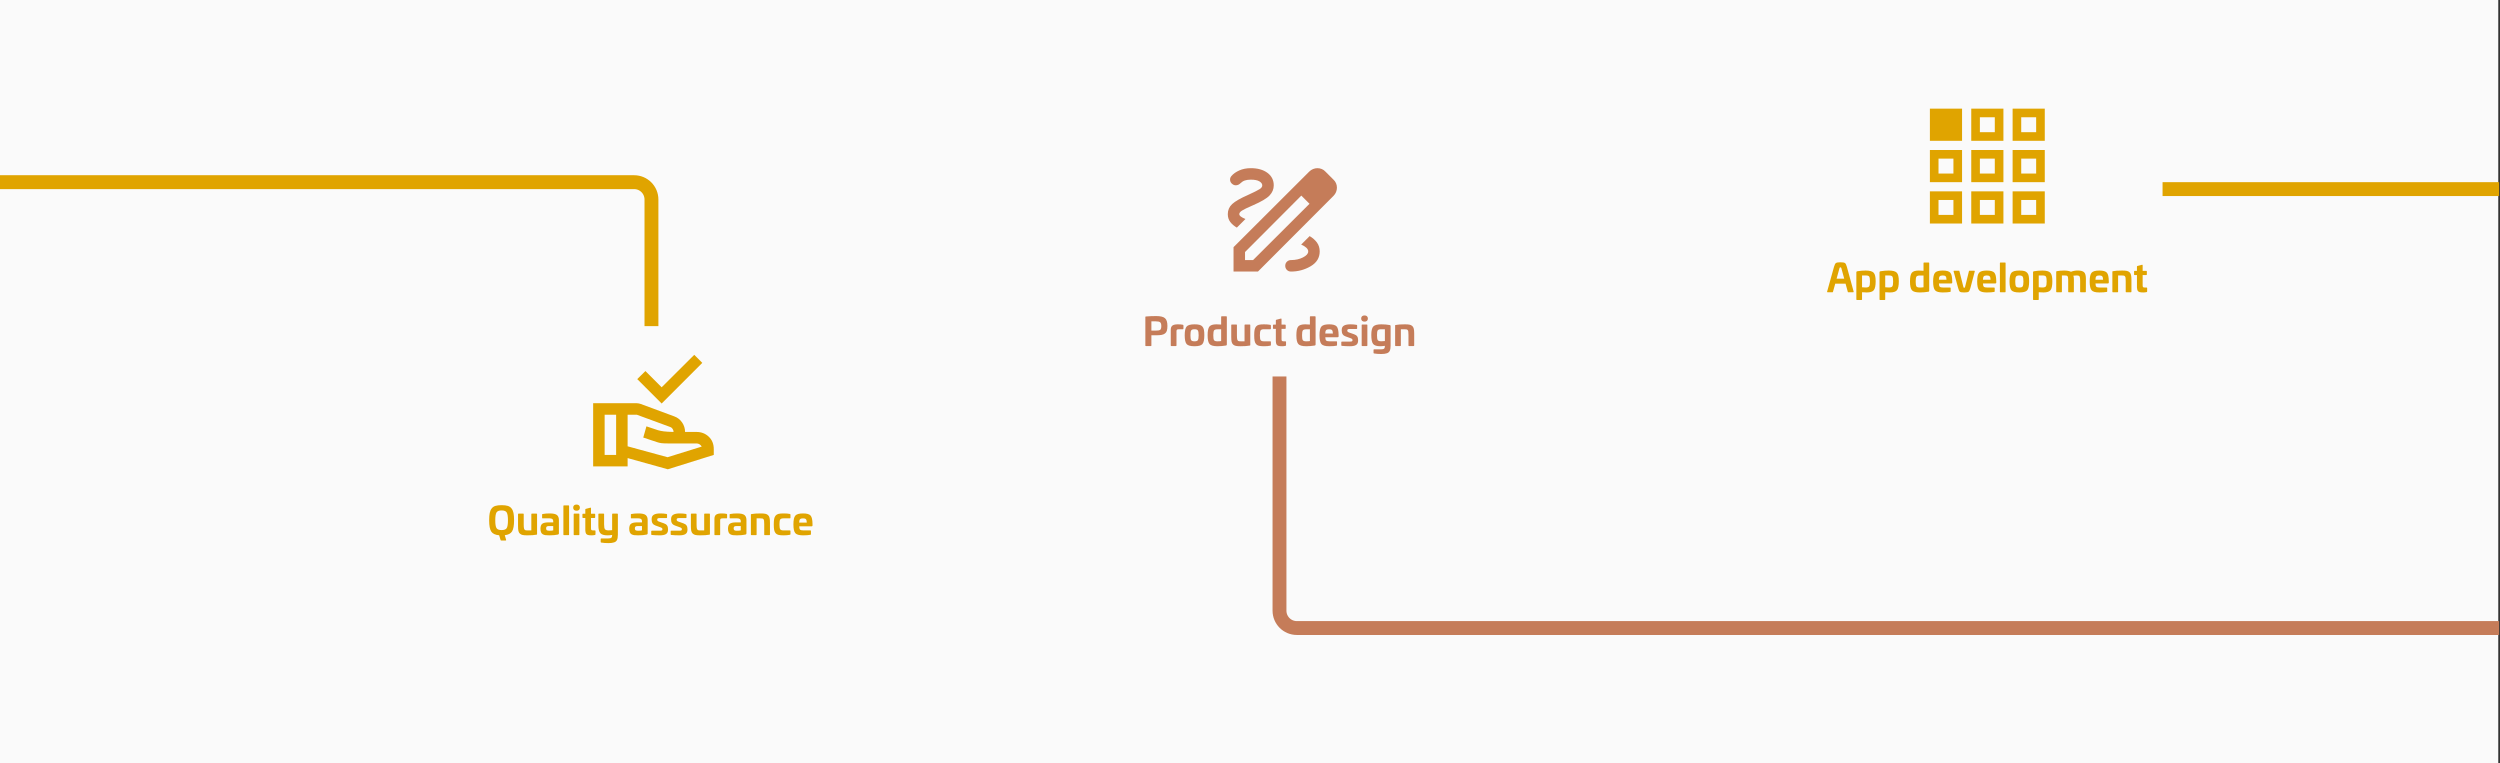 <svg width="1441" height="440" viewBox="0 0 1441 440" fill="none" xmlns="http://www.w3.org/2000/svg">
<rect x="0" y="0" width="1441" height="440" fill="#333333" stroke="none"/>
<rect width="1440" height="440" fill="#FAFAFA"/>
<path d="M375.5 188V115C375.5 109.477 371.023 105 365.5 105H0" stroke="#E0A400" stroke-width="8"/>
<path d="M1246.5 109H1423.5H1440.5" stroke="#E0A400" stroke-width="8"/>
<path d="M737.5 217V352C737.5 357.523 741.977 362 747.5 362L1440.5 362" stroke="#C57C59" stroke-width="8"/>
<mask id="mask0_244_285" style="mask-type:alpha" maskUnits="userSpaceOnUse" x="335" y="196" width="80" height="80">
<rect x="335.269" y="196" width="79.462" height="79.462" fill="#D9D9D9"/>
</mask>
<g mask="url(#mask0_244_285)">
<path d="M381.373 232.585L367.301 218.514L372.02 213.879L381.373 223.232L400.162 204.525L404.798 209.16L381.373 232.585ZM361.756 257.252L384.767 263.542L404.467 257.417C404.191 256.921 403.791 256.493 403.266 256.134C402.742 255.775 402.149 255.596 401.487 255.596H384.767C383.277 255.596 382.09 255.541 381.207 255.431C380.324 255.32 379.414 255.099 378.476 254.768L370.778 252.202L372.599 245.746L379.304 247.981C380.242 248.257 381.345 248.478 382.614 248.643C383.884 248.809 385.76 248.919 388.243 248.974C388.243 248.367 388.064 247.788 387.705 247.236C387.346 246.684 386.919 246.326 386.422 246.16L367.053 239.042H361.756V257.252ZM341.89 268.84V232.42H367.053C367.439 232.42 367.826 232.461 368.212 232.544C368.598 232.627 368.957 232.723 369.288 232.834L388.74 240.035C390.561 240.697 392.037 241.856 393.168 243.511C394.299 245.167 394.865 246.988 394.865 248.974H401.487C404.246 248.974 406.591 249.885 408.522 251.706C410.454 253.527 411.42 255.927 411.42 258.907V262.218L384.932 270.495L361.756 264.039V268.84H341.89ZM348.512 262.218H355.134V239.042H348.512V262.218Z" fill="#E0A400"/>
</g>
<path d="M296.307 299.908C296.307 302.907 295.923 305.035 295.155 306.29C294.402 307.531 292.998 308.263 290.945 308.484L291.742 311.21C291.801 311.446 291.691 311.565 291.41 311.565H288.906C288.699 311.565 288.566 311.446 288.507 311.21L287.709 308.529C285.508 308.351 283.994 307.642 283.166 306.401C282.354 305.175 281.948 303.011 281.948 299.908C281.948 298.121 282.058 296.703 282.28 295.654C282.502 294.59 282.886 293.718 283.432 293.039C283.979 292.344 284.688 291.864 285.56 291.598C286.446 291.318 287.635 291.177 289.127 291.177C290.62 291.177 291.801 291.318 292.673 291.598C293.559 291.864 294.276 292.344 294.823 293.039C295.369 293.718 295.753 294.59 295.975 295.654C296.196 296.703 296.307 298.121 296.307 299.908ZM292.784 299.908C292.784 297.678 292.547 296.171 292.075 295.388C291.602 294.605 290.62 294.213 289.127 294.213C287.635 294.213 286.653 294.605 286.18 295.388C285.707 296.171 285.471 297.678 285.471 299.908C285.471 302.11 285.707 303.602 286.18 304.385C286.638 305.153 287.62 305.537 289.127 305.537C290.634 305.537 291.617 305.153 292.075 304.385C292.547 303.602 292.784 302.11 292.784 299.908ZM306.594 296.052H309.253C309.46 296.052 309.563 296.163 309.563 296.385V307.82C309.563 307.952 309.541 308.041 309.497 308.085C309.467 308.13 309.386 308.167 309.253 308.196C307.909 308.447 306.136 308.573 303.935 308.573C302.767 308.573 301.874 308.506 301.253 308.374C300.633 308.241 300.108 307.982 299.68 307.598C299.266 307.214 298.978 306.697 298.816 306.047C298.668 305.382 298.594 304.444 298.594 303.232V296.385C298.594 296.163 298.712 296.052 298.948 296.052H301.563C301.77 296.052 301.874 296.163 301.874 296.385V302.39C301.874 303.484 301.94 304.259 302.073 304.717C302.206 305.146 302.413 305.426 302.694 305.559C302.974 305.677 303.499 305.736 304.267 305.736H306.261V296.385C306.261 296.163 306.372 296.052 306.594 296.052ZM316.795 295.942C318.863 295.942 320.274 296.252 321.028 296.872C321.781 297.493 322.158 298.453 322.158 299.753V307.421C322.158 307.775 321.995 308.004 321.67 308.108C320.326 308.418 318.649 308.573 316.64 308.573C315.65 308.573 314.889 308.536 314.358 308.462C313.841 308.388 313.346 308.226 312.873 307.975C311.986 307.487 311.536 306.409 311.521 304.739C311.536 303.321 311.898 302.361 312.607 301.858C313.331 301.356 314.483 301.105 316.064 301.105H318.878V300.307C318.878 299.288 318.184 298.778 316.795 298.778H312.784C312.666 298.778 312.585 298.756 312.54 298.712C312.496 298.667 312.474 298.579 312.474 298.446V296.629C312.474 296.51 312.489 296.429 312.518 296.385C312.563 296.341 312.651 296.304 312.784 296.274C313.922 296.052 315.259 295.942 316.795 295.942ZM318.878 305.692V303.232H316.33C315.754 303.232 315.347 303.336 315.111 303.543C314.889 303.735 314.779 304.074 314.779 304.562C314.779 305.079 314.912 305.434 315.177 305.626C315.458 305.818 315.953 305.914 316.662 305.914C317.637 305.914 318.376 305.84 318.878 305.692ZM325.07 291.31H327.685C327.907 291.31 328.018 291.421 328.018 291.643V308.108C328.018 308.344 327.907 308.462 327.685 308.462H325.07C324.849 308.462 324.738 308.344 324.738 308.108V291.643C324.738 291.421 324.849 291.31 325.07 291.31ZM332.33 290.823C332.935 290.823 333.401 290.978 333.726 291.288C334.065 291.598 334.235 292.034 334.235 292.595C334.235 293.157 334.065 293.6 333.726 293.925C333.401 294.235 332.935 294.39 332.33 294.39C331.709 294.39 331.229 294.235 330.889 293.925C330.549 293.6 330.38 293.157 330.38 292.595C330.38 292.034 330.549 291.598 330.889 291.288C331.229 290.978 331.709 290.823 332.33 290.823ZM331 296.052H333.615C333.837 296.052 333.947 296.163 333.947 296.385V308.108C333.947 308.344 333.837 308.462 333.615 308.462H331C330.778 308.462 330.668 308.344 330.668 308.108V296.385C330.668 296.163 330.778 296.052 331 296.052ZM337.683 293.305L340.298 292.618C340.534 292.559 340.652 292.669 340.652 292.95V296.119H342.691C342.942 296.119 343.068 296.23 343.068 296.451V298.224C343.068 298.446 342.942 298.557 342.691 298.557H340.652V304.606C340.652 305.049 340.741 305.352 340.918 305.515C341.11 305.663 341.458 305.736 341.96 305.736H342.868C343.12 305.736 343.245 305.847 343.245 306.069V307.952C343.245 308.189 343.127 308.329 342.891 308.374C342.226 308.506 341.598 308.573 341.007 308.573C340.106 308.573 339.412 308.506 338.924 308.374C338.407 308.226 338.03 307.96 337.794 307.576C337.557 307.177 337.417 306.556 337.373 305.714V298.557H336.065C335.829 298.557 335.711 298.446 335.711 298.224V296.451C335.711 296.23 335.829 296.119 336.065 296.119H337.373V293.659C337.373 293.467 337.476 293.349 337.683 293.305ZM353.17 296.052H355.807C356.029 296.052 356.14 296.163 356.14 296.385V308.196C356.14 309.6 355.955 310.641 355.586 311.321C355.29 311.927 354.751 312.362 353.968 312.628C353.2 312.909 352.114 313.049 350.711 313.049C349.145 313.049 347.756 312.946 346.544 312.739C346.338 312.71 346.234 312.591 346.234 312.385V310.7C346.234 310.479 346.338 310.368 346.544 310.368H350.423C351.383 310.368 352.025 310.235 352.35 309.969C352.675 309.718 352.838 309.216 352.838 308.462V308.329C351.937 308.492 351.036 308.573 350.134 308.573C348.14 308.573 346.766 308.152 346.013 307.31C345.274 306.438 344.905 304.953 344.905 302.856V296.385C344.905 296.163 345.015 296.052 345.237 296.052H347.874C348.096 296.052 348.206 296.163 348.206 296.385V302.235C348.206 303.683 348.369 304.621 348.694 305.049C349.019 305.493 349.743 305.714 350.866 305.714C351.663 305.714 352.321 305.67 352.838 305.581V296.385C352.838 296.163 352.949 296.052 353.17 296.052ZM367.954 295.942C370.022 295.942 371.433 296.252 372.187 296.872C372.94 297.493 373.317 298.453 373.317 299.753V307.421C373.317 307.775 373.154 308.004 372.829 308.108C371.485 308.418 369.808 308.573 367.799 308.573C366.809 308.573 366.048 308.536 365.516 308.462C364.999 308.388 364.504 308.226 364.032 307.975C363.145 307.487 362.695 306.409 362.68 304.739C362.695 303.321 363.057 302.361 363.766 301.858C364.49 301.356 365.642 301.105 367.223 301.105H370.037V300.307C370.037 299.288 369.343 298.778 367.954 298.778H363.943C363.825 298.778 363.744 298.756 363.699 298.712C363.655 298.667 363.633 298.579 363.633 298.446V296.629C363.633 296.51 363.647 296.429 363.677 296.385C363.721 296.341 363.81 296.304 363.943 296.274C365.081 296.052 366.418 295.942 367.954 295.942ZM370.037 305.692V303.232H367.489C366.912 303.232 366.506 303.336 366.27 303.543C366.048 303.735 365.937 304.074 365.937 304.562C365.937 305.079 366.07 305.434 366.336 305.626C366.617 305.818 367.112 305.914 367.821 305.914C368.796 305.914 369.535 305.84 370.037 305.692ZM380.639 295.942C381.91 295.942 383.077 296.038 384.14 296.23C384.377 296.289 384.495 296.407 384.495 296.584V298.268C384.495 298.505 384.369 298.623 384.118 298.623H380.129C379.258 298.623 378.822 298.889 378.822 299.421V299.642C378.822 300.086 379.176 300.425 379.886 300.662L382.722 301.659C383.579 301.954 384.177 302.368 384.517 302.9C384.872 303.417 385.049 304.111 385.049 304.983V305.338C385.049 306.505 384.657 307.339 383.874 307.842C383.106 308.329 381.924 308.573 380.329 308.573C378.615 308.573 377.086 308.499 375.742 308.351C375.491 308.351 375.365 308.241 375.365 308.019V306.224C375.365 306.002 375.491 305.892 375.742 305.892H380.285C380.875 305.892 381.274 305.84 381.481 305.736C381.703 305.633 381.814 305.434 381.814 305.138V304.939C381.814 304.717 381.725 304.532 381.548 304.385C381.385 304.222 381.067 304.06 380.595 303.897L377.869 302.922C376.362 302.42 375.609 301.297 375.609 299.554V299.133C375.609 298.01 376.022 297.197 376.85 296.695C377.677 296.193 378.94 295.942 380.639 295.942ZM391.849 295.942C393.119 295.942 394.287 296.038 395.35 296.23C395.587 296.289 395.705 296.407 395.705 296.584V298.268C395.705 298.505 395.579 298.623 395.328 298.623H391.339C390.468 298.623 390.032 298.889 390.032 299.421V299.642C390.032 300.086 390.386 300.425 391.096 300.662L393.932 301.659C394.789 301.954 395.387 302.368 395.727 302.9C396.082 303.417 396.259 304.111 396.259 304.983V305.338C396.259 306.505 395.867 307.339 395.084 307.842C394.316 308.329 393.134 308.573 391.539 308.573C389.825 308.573 388.296 308.499 386.952 308.351C386.7 308.351 386.575 308.241 386.575 308.019V306.224C386.575 306.002 386.7 305.892 386.952 305.892H391.494C392.085 305.892 392.484 305.84 392.691 305.736C392.913 305.633 393.023 305.434 393.023 305.138V304.939C393.023 304.717 392.935 304.532 392.758 304.385C392.595 304.222 392.277 304.06 391.805 303.897L389.079 302.922C387.572 302.42 386.819 301.297 386.819 299.554V299.133C386.819 298.01 387.232 297.197 388.06 296.695C388.887 296.193 390.15 295.942 391.849 295.942ZM406.228 296.052H408.887C409.094 296.052 409.197 296.163 409.197 296.385V307.82C409.197 307.952 409.175 308.041 409.131 308.085C409.101 308.13 409.02 308.167 408.887 308.196C407.543 308.447 405.77 308.573 403.569 308.573C402.401 308.573 401.508 308.506 400.887 308.374C400.267 308.241 399.742 307.982 399.314 307.598C398.9 307.214 398.612 306.697 398.45 306.047C398.302 305.382 398.228 304.444 398.228 303.232V296.385C398.228 296.163 398.346 296.052 398.583 296.052H401.197C401.404 296.052 401.508 296.163 401.508 296.385V302.39C401.508 303.484 401.574 304.259 401.707 304.717C401.84 305.146 402.047 305.426 402.328 305.559C402.608 305.677 403.133 305.736 403.901 305.736H405.895V296.385C405.895 296.163 406.006 296.052 406.228 296.052ZM415.809 295.942C417.035 295.942 418.017 296.023 418.756 296.185C418.992 296.245 419.111 296.392 419.111 296.629V298.446C419.111 298.667 418.985 298.778 418.734 298.778H416.651C416.03 298.778 415.617 298.852 415.41 299C415.203 299.148 415.1 299.45 415.1 299.908V308.108C415.1 308.344 414.989 308.462 414.767 308.462H412.13C411.909 308.462 411.798 308.344 411.798 308.108V299.066C411.798 298.047 412.071 297.279 412.618 296.762C413.268 296.215 414.331 295.942 415.809 295.942ZM424.891 295.942C426.959 295.942 428.37 296.252 429.123 296.872C429.877 297.493 430.254 298.453 430.254 299.753V307.421C430.254 307.775 430.091 308.004 429.766 308.108C428.422 308.418 426.745 308.573 424.736 308.573C423.746 308.573 422.985 308.536 422.453 308.462C421.936 308.388 421.441 308.226 420.968 307.975C420.082 307.487 419.631 306.409 419.617 304.739C419.631 303.321 419.993 302.361 420.703 301.858C421.426 301.356 422.579 301.105 424.16 301.105H426.974V300.307C426.974 299.288 426.279 298.778 424.891 298.778H420.88C420.762 298.778 420.68 298.756 420.636 298.712C420.592 298.667 420.57 298.579 420.57 298.446V296.629C420.57 296.51 420.584 296.429 420.614 296.385C420.658 296.341 420.747 296.304 420.88 296.274C422.017 296.052 423.354 295.942 424.891 295.942ZM426.974 305.692V303.232H424.425C423.849 303.232 423.443 303.336 423.207 303.543C422.985 303.735 422.874 304.074 422.874 304.562C422.874 305.079 423.007 305.434 423.273 305.626C423.554 305.818 424.049 305.914 424.758 305.914C425.733 305.914 426.472 305.84 426.974 305.692ZM438.44 295.942C439.607 295.942 440.501 296.008 441.122 296.141C441.757 296.274 442.281 296.533 442.695 296.917C443.123 297.301 443.411 297.825 443.559 298.49C443.722 299.14 443.803 300.063 443.803 301.26V308.108C443.803 308.344 443.685 308.462 443.448 308.462H440.833C440.612 308.462 440.501 308.344 440.501 308.108V302.102C440.501 301.186 440.471 300.544 440.412 300.174C440.368 299.79 440.25 299.487 440.058 299.266C439.881 299.044 439.666 298.911 439.415 298.867C439.179 298.808 438.75 298.778 438.13 298.778H436.113V308.108C436.113 308.344 436.003 308.462 435.781 308.462H433.144C432.922 308.462 432.811 308.344 432.811 308.108V296.651C432.811 296.562 432.826 296.496 432.856 296.451C432.885 296.407 432.915 296.377 432.944 296.363C432.989 296.348 433.055 296.333 433.144 296.318C434.311 296.067 436.076 295.942 438.44 295.942ZM451.633 295.942C453.125 295.942 454.329 296.038 455.245 296.23C455.496 296.274 455.622 296.422 455.622 296.673V298.424C455.622 298.66 455.496 298.778 455.245 298.778H451.633C450.643 298.778 450 299 449.705 299.443C449.424 299.871 449.284 300.81 449.284 302.257C449.284 303.676 449.424 304.614 449.705 305.072C450 305.515 450.643 305.736 451.633 305.736H455.245C455.496 305.736 455.622 305.847 455.622 306.069V307.842C455.622 308.078 455.496 308.218 455.245 308.263C454.285 308.47 453.081 308.573 451.633 308.573C450.377 308.573 449.402 308.484 448.708 308.307C448.013 308.13 447.459 307.797 447.046 307.31C446.647 306.808 446.373 306.187 446.226 305.448C446.078 304.695 446.004 303.631 446.004 302.257C446.004 300.883 446.078 299.827 446.226 299.088C446.373 298.335 446.647 297.714 447.046 297.227C447.459 296.725 448.006 296.385 448.685 296.208C449.38 296.03 450.362 295.942 451.633 295.942ZM462.884 295.942C465.071 295.942 466.519 296.355 467.228 297.183C467.937 297.98 468.306 299.62 468.336 302.102V302.789C468.336 303.011 468.284 303.166 468.181 303.255C468.077 303.343 467.893 303.387 467.627 303.387H460.668C460.698 304.377 460.868 305.013 461.178 305.293C461.518 305.589 462.183 305.736 463.172 305.736H467.095C467.316 305.736 467.427 305.847 467.427 306.069V307.908C467.427 308.115 467.324 308.233 467.117 308.263C466.083 308.47 464.672 308.573 462.884 308.573C460.639 308.573 459.154 308.152 458.43 307.31C457.691 306.453 457.322 304.769 457.322 302.257C457.322 299.716 457.691 298.032 458.43 297.205C459.154 296.363 460.639 295.942 462.884 295.942ZM462.884 298.778C462.042 298.778 461.459 298.948 461.134 299.288C460.823 299.628 460.661 300.278 460.646 301.238H465.034C465.019 300.278 464.857 299.628 464.546 299.288C464.251 298.948 463.697 298.778 462.884 298.778Z" fill="#E0A400"/>
<mask id="mask1_244_285" style="mask-type:alpha" maskUnits="userSpaceOnUse" x="697" y="87" width="81" height="80">
<rect x="697.769" y="87" width="79.462" height="79.462" fill="#D9D9D9"/>
</mask>
<g mask="url(#mask1_244_285)">
<path d="M711.012 156.529V142.458L754.633 98.919C755.295 98.257 756.04 97.76 756.868 97.429C757.696 97.098 758.523 96.932 759.351 96.932C760.234 96.932 761.076 97.098 761.876 97.429C762.676 97.76 763.379 98.257 763.986 98.919L768.622 103.554C769.284 104.161 769.78 104.865 770.112 105.665C770.443 106.465 770.608 107.307 770.608 108.19C770.608 109.017 770.443 109.845 770.112 110.673C769.78 111.5 769.284 112.245 768.622 112.908L725.083 156.529H711.012ZM717.633 149.907H722.269L754.799 117.46L752.481 115.06L750.081 112.742L717.633 145.272V149.907ZM752.481 115.06L750.081 112.742L754.799 117.46L752.481 115.06ZM744.121 156.529C748.204 156.529 751.984 155.508 755.461 153.466C758.937 151.425 760.675 148.583 760.675 144.941C760.675 142.954 760.151 141.244 759.103 139.809C758.054 138.374 756.647 137.132 754.881 136.084L749.998 140.968C751.267 141.519 752.26 142.126 752.978 142.789C753.695 143.451 754.054 144.168 754.054 144.941C754.054 146.21 753.047 147.355 751.032 148.376C749.018 149.397 746.714 149.907 744.121 149.907C743.183 149.907 742.396 150.224 741.762 150.859C741.127 151.494 740.81 152.28 740.81 153.218C740.81 154.156 741.127 154.943 741.762 155.577C742.396 156.212 743.183 156.529 744.121 156.529ZM712.915 131.2L717.882 126.234C716.778 125.793 715.909 125.337 715.274 124.868C714.64 124.399 714.323 123.916 714.323 123.42C714.323 122.758 714.819 122.095 715.812 121.433C716.806 120.771 718.903 119.75 722.103 118.371C726.959 116.274 730.187 114.37 731.788 112.659C733.388 110.949 734.188 109.017 734.188 106.865C734.188 103.83 732.974 101.416 730.546 99.623C728.118 97.829 724.917 96.932 720.944 96.932C718.461 96.932 716.24 97.374 714.281 98.257C712.322 99.14 710.818 100.216 709.77 101.485C709.163 102.202 708.915 103.002 709.025 103.885C709.135 104.768 709.549 105.486 710.267 106.037C710.984 106.644 711.784 106.893 712.667 106.782C713.55 106.672 714.295 106.313 714.902 105.706C715.674 104.934 716.53 104.382 717.468 104.051C718.406 103.72 719.565 103.554 720.944 103.554C723.207 103.554 724.876 103.885 725.952 104.547C727.028 105.21 727.566 105.982 727.566 106.865C727.566 107.638 727.083 108.341 726.118 108.976C725.152 109.61 722.931 110.728 719.454 112.328C715.04 114.26 711.977 116.012 710.267 117.584C708.556 119.157 707.701 121.102 707.701 123.42C707.701 125.186 708.17 126.689 709.108 127.931C710.046 129.172 711.315 130.262 712.915 131.2Z" fill="#C57C59"/>
</g>
<path d="M666.409 182.177C668.876 182.177 670.568 182.584 671.484 183.396C672.429 184.194 672.902 185.686 672.902 187.872C672.902 189.04 672.791 189.963 672.569 190.642C672.363 191.322 671.993 191.854 671.461 192.238C670.93 192.622 670.287 192.888 669.534 193.036C668.78 193.183 667.739 193.257 666.409 193.257H663.661V199.108C663.661 199.255 663.639 199.351 663.595 199.396C663.55 199.44 663.462 199.462 663.329 199.462H660.514C660.381 199.462 660.293 199.44 660.248 199.396C660.204 199.351 660.182 199.255 660.182 199.108V182.731C660.182 182.613 660.204 182.539 660.248 182.51C660.293 182.465 660.381 182.436 660.514 182.421C662.391 182.259 664.355 182.177 666.409 182.177ZM666.054 185.213H663.661V190.576H666.054C667.414 190.576 668.307 190.421 668.736 190.111C669.164 189.771 669.378 189.054 669.378 187.961C669.378 186.853 669.157 186.122 668.714 185.767C668.285 185.398 667.399 185.213 666.054 185.213ZM678.837 186.942C680.063 186.942 681.046 187.023 681.784 187.185C682.021 187.245 682.139 187.392 682.139 187.629V189.446C682.139 189.667 682.013 189.778 681.762 189.778H679.679C679.059 189.778 678.645 189.852 678.438 190C678.231 190.148 678.128 190.45 678.128 190.908V199.108C678.128 199.344 678.017 199.462 677.795 199.462H675.158C674.937 199.462 674.826 199.344 674.826 199.108V190.066C674.826 189.047 675.099 188.279 675.646 187.762C676.296 187.215 677.36 186.942 678.837 186.942ZM688.519 186.942C689.746 186.942 690.699 187.038 691.378 187.23C692.072 187.407 692.634 187.739 693.062 188.227C693.491 188.7 693.779 189.313 693.926 190.066C694.089 190.82 694.17 191.883 694.17 193.257C694.17 195.784 693.801 197.475 693.062 198.332C692.324 199.159 690.809 199.573 688.519 199.573C686.23 199.573 684.715 199.159 683.977 198.332C683.238 197.475 682.869 195.784 682.869 193.257C682.869 190.716 683.238 189.032 683.977 188.205C684.715 187.363 686.23 186.942 688.519 186.942ZM690.447 190.465C690.167 190.007 689.524 189.778 688.519 189.778C687.515 189.778 686.872 190.007 686.591 190.465C686.311 190.894 686.17 191.824 686.17 193.257C686.17 194.676 686.311 195.614 686.591 196.072C686.872 196.515 687.515 196.736 688.519 196.736C689.524 196.736 690.167 196.515 690.447 196.072C690.743 195.599 690.891 194.661 690.891 193.257C690.891 191.854 690.743 190.923 690.447 190.465ZM704.202 182.31H706.817C707.039 182.31 707.15 182.428 707.15 182.665V198.598C707.15 198.923 706.994 199.108 706.684 199.152C704.956 199.433 703.331 199.573 701.809 199.573C699.49 199.573 697.953 199.152 697.2 198.31C696.446 197.468 696.069 195.791 696.069 193.279C696.069 190.783 696.409 189.106 697.089 188.249C697.783 187.377 699.135 186.942 701.144 186.942C702.149 186.942 703.057 186.986 703.87 187.075V182.665C703.87 182.428 703.981 182.31 704.202 182.31ZM703.87 196.581V189.8H701.875C700.782 189.8 700.088 190.015 699.792 190.443C699.497 190.871 699.349 191.81 699.349 193.257C699.349 194.646 699.482 195.577 699.748 196.049C700.029 196.507 700.694 196.736 701.742 196.736C702.585 196.736 703.294 196.685 703.87 196.581ZM717.688 187.052H720.347C720.554 187.052 720.658 187.163 720.658 187.385V198.82C720.658 198.952 720.635 199.041 720.591 199.085C720.561 199.13 720.48 199.167 720.347 199.196C719.003 199.447 717.23 199.573 715.029 199.573C713.862 199.573 712.968 199.506 712.347 199.374C711.727 199.241 711.203 198.982 710.774 198.598C710.36 198.214 710.072 197.697 709.91 197.047C709.762 196.382 709.688 195.444 709.688 194.232V187.385C709.688 187.163 709.806 187.052 710.043 187.052H712.658C712.865 187.052 712.968 187.163 712.968 187.385V193.39C712.968 194.484 713.034 195.259 713.167 195.717C713.3 196.146 713.507 196.426 713.788 196.559C714.069 196.677 714.593 196.736 715.361 196.736H717.356V187.385C717.356 187.163 717.466 187.052 717.688 187.052ZM728.554 186.942C730.046 186.942 731.25 187.038 732.166 187.23C732.418 187.274 732.543 187.422 732.543 187.673V189.424C732.543 189.66 732.418 189.778 732.166 189.778H728.554C727.564 189.778 726.922 190 726.626 190.443C726.346 190.871 726.205 191.81 726.205 193.257C726.205 194.676 726.346 195.614 726.626 196.072C726.922 196.515 727.564 196.736 728.554 196.736H732.166C732.418 196.736 732.543 196.847 732.543 197.069V198.842C732.543 199.078 732.418 199.218 732.166 199.263C731.206 199.47 730.002 199.573 728.554 199.573C727.299 199.573 726.324 199.484 725.629 199.307C724.935 199.13 724.381 198.797 723.967 198.31C723.568 197.808 723.295 197.187 723.147 196.448C723 195.695 722.926 194.631 722.926 193.257C722.926 191.883 723 190.827 723.147 190.088C723.295 189.335 723.568 188.714 723.967 188.227C724.381 187.725 724.927 187.385 725.607 187.208C726.301 187.03 727.284 186.942 728.554 186.942ZM735.706 184.305L738.321 183.618C738.558 183.559 738.676 183.669 738.676 183.95V187.119H740.715C740.966 187.119 741.091 187.23 741.091 187.451V189.224C741.091 189.446 740.966 189.557 740.715 189.557H738.676V195.606C738.676 196.049 738.764 196.352 738.942 196.515C739.134 196.663 739.481 196.736 739.983 196.736H740.892C741.143 196.736 741.269 196.847 741.269 197.069V198.952C741.269 199.189 741.15 199.329 740.914 199.374C740.249 199.506 739.621 199.573 739.03 199.573C738.129 199.573 737.435 199.506 736.947 199.374C736.43 199.226 736.054 198.96 735.817 198.576C735.581 198.177 735.44 197.556 735.396 196.714V189.557H734.089C733.852 189.557 733.734 189.446 733.734 189.224V187.451C733.734 187.23 733.852 187.119 734.089 187.119H735.396V184.659C735.396 184.467 735.499 184.349 735.706 184.305ZM755.361 182.31H757.976C758.197 182.31 758.308 182.428 758.308 182.665V198.598C758.308 198.923 758.153 199.108 757.843 199.152C756.114 199.433 754.489 199.573 752.968 199.573C750.648 199.573 749.112 199.152 748.358 198.31C747.605 197.468 747.228 195.791 747.228 193.279C747.228 190.783 747.568 189.106 748.248 188.249C748.942 187.377 750.294 186.942 752.303 186.942C753.307 186.942 754.216 186.986 755.029 187.075V182.665C755.029 182.428 755.139 182.31 755.361 182.31ZM755.029 196.581V189.8H753.034C751.941 189.8 751.247 190.015 750.951 190.443C750.656 190.871 750.508 191.81 750.508 193.257C750.508 194.646 750.641 195.577 750.907 196.049C751.187 196.507 751.852 196.736 752.901 196.736C753.743 196.736 754.452 196.685 755.029 196.581ZM766.121 186.942C768.308 186.942 769.755 187.355 770.465 188.183C771.174 188.98 771.543 190.62 771.573 193.102V193.789C771.573 194.011 771.521 194.166 771.417 194.255C771.314 194.343 771.129 194.387 770.863 194.387H763.905C763.935 195.377 764.105 196.013 764.415 196.293C764.755 196.589 765.419 196.736 766.409 196.736H770.332C770.553 196.736 770.664 196.847 770.664 197.069V198.908C770.664 199.115 770.561 199.233 770.354 199.263C769.32 199.47 767.909 199.573 766.121 199.573C763.876 199.573 762.391 199.152 761.667 198.31C760.928 197.453 760.559 195.769 760.559 193.257C760.559 190.716 760.928 189.032 761.667 188.205C762.391 187.363 763.876 186.942 766.121 186.942ZM766.121 189.778C765.279 189.778 764.695 189.948 764.37 190.288C764.06 190.628 763.898 191.278 763.883 192.238H768.271C768.256 191.278 768.093 190.628 767.783 190.288C767.488 189.948 766.934 189.778 766.121 189.778ZM778.403 186.942C779.673 186.942 780.84 187.038 781.904 187.23C782.14 187.289 782.259 187.407 782.259 187.584V189.268C782.259 189.505 782.133 189.623 781.882 189.623H777.893C777.021 189.623 776.586 189.889 776.586 190.421V190.642C776.586 191.086 776.94 191.425 777.649 191.662L780.486 192.659C781.343 192.954 781.941 193.368 782.281 193.9C782.635 194.417 782.813 195.111 782.813 195.983V196.338C782.813 197.505 782.421 198.339 781.638 198.842C780.87 199.329 779.688 199.573 778.092 199.573C776.379 199.573 774.85 199.499 773.505 199.351C773.254 199.351 773.129 199.241 773.129 199.019V197.224C773.129 197.002 773.254 196.892 773.505 196.892H778.048C778.639 196.892 779.038 196.84 779.245 196.736C779.466 196.633 779.577 196.434 779.577 196.138V195.939C779.577 195.717 779.489 195.532 779.311 195.385C779.149 195.222 778.831 195.06 778.358 194.897L775.633 193.922C774.126 193.42 773.372 192.297 773.372 190.554V190.133C773.372 189.01 773.786 188.197 774.613 187.695C775.441 187.193 776.704 186.942 778.403 186.942ZM786.532 181.823C787.138 181.823 787.603 181.978 787.928 182.288C788.268 182.598 788.438 183.034 788.438 183.595C788.438 184.157 788.268 184.6 787.928 184.925C787.603 185.235 787.138 185.39 786.532 185.39C785.912 185.39 785.432 185.235 785.092 184.925C784.752 184.6 784.582 184.157 784.582 183.595C784.582 183.034 784.752 182.598 785.092 182.288C785.432 181.978 785.912 181.823 786.532 181.823ZM785.203 187.052H787.818C788.039 187.052 788.15 187.163 788.15 187.385V199.108C788.15 199.344 788.039 199.462 787.818 199.462H785.203C784.981 199.462 784.87 199.344 784.87 199.108V187.385C784.87 187.163 784.981 187.052 785.203 187.052ZM796.207 186.942C797.965 186.942 799.59 187.082 801.082 187.363C801.392 187.407 801.548 187.592 801.548 187.917V199.196C801.548 200.6 801.363 201.641 800.994 202.321C800.698 202.927 800.159 203.362 799.376 203.628C798.608 203.909 797.522 204.049 796.118 204.049C794.626 204.049 793.26 203.946 792.019 203.739C791.812 203.71 791.708 203.591 791.708 203.385V201.7C791.708 201.479 791.812 201.368 792.019 201.368H795.83C796.791 201.368 797.433 201.235 797.758 200.969C798.083 200.718 798.246 200.216 798.246 199.462V199.329C797.345 199.492 796.443 199.573 795.542 199.573C793.533 199.573 792.174 199.13 791.465 198.243C790.77 197.342 790.423 195.621 790.423 193.08C790.423 190.628 790.807 188.995 791.575 188.183C792.358 187.355 793.902 186.942 796.207 186.942ZM798.246 196.581V189.778H796.052C795.032 189.778 794.382 190.007 794.102 190.465C793.836 190.938 793.703 191.861 793.703 193.235C793.703 194.668 793.851 195.614 794.146 196.072C794.456 196.5 795.165 196.714 796.273 196.714C797.071 196.714 797.729 196.67 798.246 196.581ZM809.78 186.942C810.947 186.942 811.841 187.008 812.462 187.141C813.097 187.274 813.621 187.533 814.035 187.917C814.464 188.301 814.752 188.825 814.899 189.49C815.062 190.14 815.143 191.063 815.143 192.26V199.108C815.143 199.344 815.025 199.462 814.789 199.462H812.174C811.952 199.462 811.841 199.344 811.841 199.108V193.102C811.841 192.186 811.812 191.544 811.753 191.174C811.708 190.79 811.59 190.487 811.398 190.266C811.221 190.044 811.007 189.911 810.755 189.867C810.519 189.808 810.091 189.778 809.47 189.778H807.454V199.108C807.454 199.344 807.343 199.462 807.121 199.462H804.484C804.263 199.462 804.152 199.344 804.152 199.108V187.651C804.152 187.562 804.166 187.496 804.196 187.451C804.226 187.407 804.255 187.377 804.285 187.363C804.329 187.348 804.395 187.333 804.484 187.318C805.651 187.067 807.417 186.942 809.78 186.942Z" fill="#C57C59"/>
<mask id="mask2_244_285" style="mask-type:alpha" maskUnits="userSpaceOnUse" x="1105" y="56" width="81" height="80">
<rect x="1105.77" y="56" width="79.462" height="79.462" fill="#D9D9D9"/>
</mask>
<g mask="url(#mask2_244_285)">
<path d="M1112.39 128.84V110.298H1130.93V128.84H1112.39ZM1136.23 128.84V110.298H1154.77V128.84H1136.23ZM1160.07 128.84V110.298H1178.61V128.84H1160.07ZM1112.39 105.001V86.46H1130.93V105.001H1112.39ZM1136.23 105.001V86.46H1154.77V105.001H1136.23ZM1160.07 105.001V86.46H1178.61V105.001H1160.07ZM1112.39 81.162V62.621H1130.93V81.162H1112.39ZM1136.23 81.162V62.621H1154.77V81.162H1136.23ZM1160.07 81.162V62.621H1178.61V81.162H1160.07ZM1117.36 123.873H1125.96V115.265H1117.36V123.873ZM1141.2 123.873H1149.8V115.265H1141.2V123.873ZM1165.03 123.873H1173.64V115.265H1165.03V123.873ZM1117.36 100.035H1125.96V91.426H1117.36V100.035ZM1141.2 100.035H1149.8V91.426H1141.2V100.035ZM1165.03 100.035H1173.64V91.426H1165.03V100.035ZM1141.2 76.196H1149.8V67.588H1141.2V76.196ZM1165.03 76.196H1173.64V67.588H1165.03V76.196Z" fill="#E0A400"/>
</g>
<path d="M1060.79 151.177C1062.13 151.177 1063.02 151.325 1063.45 151.62C1063.85 151.901 1064.21 152.64 1064.55 153.836L1068.45 168.108C1068.5 168.344 1068.4 168.462 1068.17 168.462H1065.33C1065.24 168.462 1065.17 168.44 1065.13 168.396C1065.1 168.351 1065.07 168.255 1065.04 168.108L1063.78 163.498H1057.84L1056.55 168.108C1056.53 168.255 1056.49 168.351 1056.44 168.396C1056.41 168.44 1056.35 168.462 1056.24 168.462H1053.43C1053.19 168.462 1053.1 168.344 1053.14 168.108L1057.11 153.836C1057.45 152.64 1057.82 151.901 1058.22 151.62C1058.65 151.325 1059.5 151.177 1060.79 151.177ZM1060.79 154.102C1060.61 154.102 1060.49 154.139 1060.43 154.213C1060.37 154.287 1060.31 154.464 1060.23 154.745L1058.62 160.617H1063L1061.41 154.745C1061.3 154.39 1061.2 154.191 1061.1 154.147C1061.04 154.117 1060.93 154.102 1060.79 154.102ZM1075.34 155.942C1077.65 155.942 1079.19 156.363 1079.98 157.205C1080.74 158.017 1081.13 159.642 1081.13 162.08C1081.13 164.636 1080.77 166.357 1080.07 167.243C1079.37 168.13 1078.02 168.573 1076.01 168.573C1074.98 168.573 1074.07 168.529 1073.28 168.44V172.584C1073.28 172.806 1073.17 172.916 1072.95 172.916H1070.34C1070.12 172.916 1070 172.806 1070 172.584V156.917C1070 156.606 1070.16 156.422 1070.47 156.363C1072.2 156.082 1073.82 155.942 1075.34 155.942ZM1075.5 158.778H1073.28V165.581C1073.92 165.67 1074.58 165.714 1075.28 165.714C1076.39 165.714 1077.09 165.5 1077.38 165.072C1077.69 164.658 1077.85 163.72 1077.85 162.257C1077.85 160.869 1077.72 159.938 1077.45 159.465C1077.18 159.007 1076.53 158.778 1075.5 158.778ZM1088.7 155.942C1091 155.942 1092.55 156.363 1093.33 157.205C1094.1 158.017 1094.48 159.642 1094.48 162.08C1094.48 164.636 1094.13 166.357 1093.42 167.243C1092.72 168.13 1091.37 168.573 1089.36 168.573C1088.33 168.573 1087.42 168.529 1086.64 168.44V172.584C1086.64 172.806 1086.53 172.916 1086.3 172.916H1083.69C1083.47 172.916 1083.36 172.806 1083.36 172.584V156.917C1083.36 156.606 1083.51 156.422 1083.82 156.363C1085.55 156.082 1087.18 155.942 1088.7 155.942ZM1088.85 158.778H1086.64V165.581C1087.27 165.67 1087.94 165.714 1088.63 165.714C1089.74 165.714 1090.44 165.5 1090.74 165.072C1091.05 164.658 1091.2 163.72 1091.2 162.257C1091.2 160.869 1091.07 159.938 1090.8 159.465C1090.54 159.007 1089.89 158.778 1088.85 158.778ZM1109.05 151.31H1111.67C1111.89 151.31 1112 151.428 1112 151.665V167.598C1112 167.923 1111.85 168.108 1111.54 168.152C1109.81 168.433 1108.18 168.573 1106.66 168.573C1104.34 168.573 1102.8 168.152 1102.05 167.31C1101.3 166.468 1100.92 164.791 1100.92 162.279C1100.92 159.783 1101.26 158.106 1101.94 157.249C1102.63 156.377 1103.99 155.942 1106 155.942C1107 155.942 1107.91 155.986 1108.72 156.075V151.665C1108.72 151.428 1108.83 151.31 1109.05 151.31ZM1108.72 165.581V158.8H1106.73C1105.63 158.8 1104.94 159.015 1104.64 159.443C1104.35 159.871 1104.2 160.81 1104.2 162.257C1104.2 163.646 1104.33 164.577 1104.6 165.049C1104.88 165.507 1105.54 165.736 1106.59 165.736C1107.44 165.736 1108.14 165.685 1108.72 165.581ZM1119.81 155.942C1122 155.942 1123.45 156.355 1124.16 157.183C1124.87 157.98 1125.24 159.62 1125.27 162.102V162.789C1125.27 163.011 1125.21 163.166 1125.11 163.255C1125.01 163.343 1124.82 163.387 1124.56 163.387H1117.6C1117.63 164.377 1117.8 165.013 1118.11 165.293C1118.45 165.589 1119.11 165.736 1120.1 165.736H1124.02C1124.25 165.736 1124.36 165.847 1124.36 166.069V167.908C1124.36 168.115 1124.25 168.233 1124.05 168.263C1123.01 168.47 1121.6 168.573 1119.81 168.573C1117.57 168.573 1116.08 168.152 1115.36 167.31C1114.62 166.453 1114.25 164.769 1114.25 162.257C1114.25 159.716 1114.62 158.032 1115.36 157.205C1116.08 156.363 1117.57 155.942 1119.81 155.942ZM1119.81 158.778C1118.97 158.778 1118.39 158.948 1118.06 159.288C1117.75 159.628 1117.59 160.278 1117.58 161.238H1121.96C1121.95 160.278 1121.79 159.628 1121.48 159.288C1121.18 158.948 1120.63 158.778 1119.81 158.778ZM1135.16 156.052H1137.98C1138.21 156.052 1138.31 156.171 1138.26 156.407L1135.76 165.936C1135.43 167.118 1135.08 167.856 1134.7 168.152C1134.33 168.433 1133.48 168.573 1132.15 168.573C1130.86 168.573 1130.04 168.433 1129.67 168.152C1129.31 167.871 1128.97 167.133 1128.65 165.936L1126.05 156.407C1126.01 156.171 1126.11 156.052 1126.34 156.052H1129.16C1129.24 156.052 1129.3 156.075 1129.33 156.119C1129.38 156.163 1129.41 156.259 1129.44 156.407L1131.66 165.249C1131.73 165.53 1131.79 165.707 1131.84 165.781C1131.9 165.84 1132 165.869 1132.15 165.869C1132.33 165.869 1132.44 165.84 1132.5 165.781C1132.56 165.707 1132.63 165.53 1132.7 165.249L1134.87 156.407C1134.89 156.348 1134.9 156.304 1134.9 156.274C1134.91 156.245 1134.93 156.215 1134.94 156.185C1134.95 156.141 1134.97 156.112 1134.98 156.097C1135.01 156.082 1135.04 156.075 1135.05 156.075C1135.08 156.06 1135.12 156.052 1135.16 156.052ZM1145.2 155.942C1147.38 155.942 1148.83 156.355 1149.54 157.183C1150.25 157.98 1150.62 159.62 1150.65 162.102V162.789C1150.65 163.011 1150.6 163.166 1150.49 163.255C1150.39 163.343 1150.21 163.387 1149.94 163.387H1142.98C1143.01 164.377 1143.18 165.013 1143.49 165.293C1143.83 165.589 1144.5 165.736 1145.49 165.736H1149.41C1149.63 165.736 1149.74 165.847 1149.74 166.069V167.908C1149.74 168.115 1149.64 168.233 1149.43 168.263C1148.4 168.47 1146.99 168.573 1145.2 168.573C1142.95 168.573 1141.47 168.152 1140.74 167.31C1140.01 166.453 1139.64 164.769 1139.64 162.257C1139.64 159.716 1140.01 158.032 1140.74 157.205C1141.47 156.363 1142.95 155.942 1145.2 155.942ZM1145.2 158.778C1144.36 158.778 1143.77 158.948 1143.45 159.288C1143.14 159.628 1142.97 160.278 1142.96 161.238H1147.35C1147.33 160.278 1147.17 159.628 1146.86 159.288C1146.56 158.948 1146.01 158.778 1145.2 158.778ZM1153.07 151.31H1155.68C1155.91 151.31 1156.02 151.421 1156.02 151.643V168.108C1156.02 168.344 1155.91 168.462 1155.68 168.462H1153.07C1152.85 168.462 1152.74 168.344 1152.74 168.108V151.643C1152.74 151.421 1152.85 151.31 1153.07 151.31ZM1163.94 155.942C1165.17 155.942 1166.12 156.038 1166.8 156.23C1167.49 156.407 1168.06 156.739 1168.48 157.227C1168.91 157.7 1169.2 158.313 1169.35 159.066C1169.51 159.82 1169.59 160.883 1169.59 162.257C1169.59 164.784 1169.22 166.475 1168.48 167.332C1167.75 168.159 1166.23 168.573 1163.94 168.573C1161.65 168.573 1160.14 168.159 1159.4 167.332C1158.66 166.475 1158.29 164.784 1158.29 162.257C1158.29 159.716 1158.66 158.032 1159.4 157.205C1160.14 156.363 1161.65 155.942 1163.94 155.942ZM1165.87 159.465C1165.59 159.007 1164.95 158.778 1163.94 158.778C1162.94 158.778 1162.29 159.007 1162.01 159.465C1161.73 159.894 1161.59 160.824 1161.59 162.257C1161.59 163.676 1161.73 164.614 1162.01 165.072C1162.29 165.515 1162.94 165.736 1163.94 165.736C1164.95 165.736 1165.59 165.515 1165.87 165.072C1166.16 164.599 1166.31 163.661 1166.31 162.257C1166.31 160.854 1166.16 159.923 1165.87 159.465ZM1177.19 155.942C1179.49 155.942 1181.03 156.363 1181.82 157.205C1182.59 158.017 1182.97 159.642 1182.97 162.08C1182.97 164.636 1182.62 166.357 1181.91 167.243C1181.21 168.13 1179.86 168.573 1177.85 168.573C1176.82 168.573 1175.91 168.529 1175.13 168.44V172.584C1175.13 172.806 1175.01 172.916 1174.79 172.916H1172.18C1171.96 172.916 1171.85 172.806 1171.85 172.584V156.917C1171.85 156.606 1172 156.422 1172.31 156.363C1174.04 156.082 1175.66 155.942 1177.19 155.942ZM1177.34 158.778H1175.13V165.581C1175.76 165.67 1176.43 165.714 1177.12 165.714C1178.23 165.714 1178.93 165.5 1179.23 165.072C1179.54 164.658 1179.69 163.72 1179.69 162.257C1179.69 160.869 1179.56 159.938 1179.29 159.465C1179.03 159.007 1178.38 158.778 1177.34 158.778ZM1197.56 155.92C1199.35 155.92 1200.58 156.252 1201.26 156.917C1201.96 157.567 1202.31 158.808 1202.31 160.64L1202.28 168.108C1202.28 168.344 1202.17 168.462 1201.95 168.462H1199.34C1199.11 168.462 1199 168.344 1199 168.108V162.102C1198.99 161.482 1198.97 161.024 1198.96 160.728C1198.94 160.418 1198.9 160.115 1198.83 159.82C1198.75 159.524 1198.69 159.332 1198.63 159.244C1198.58 159.155 1198.46 159.066 1198.25 158.978C1198.04 158.874 1197.87 158.822 1197.72 158.822C1197.57 158.808 1197.3 158.793 1196.9 158.778C1196.26 158.778 1195.67 158.822 1195.1 158.911C1195.3 159.473 1195.39 160.256 1195.39 161.26L1195.37 168.108C1195.37 168.344 1195.27 168.462 1195.06 168.462H1192.42C1192.22 168.462 1192.11 168.344 1192.11 168.108V161.349C1192.11 160.152 1191.96 159.421 1191.67 159.155C1191.49 158.992 1191.29 158.889 1191.07 158.845C1190.86 158.8 1190.5 158.778 1189.98 158.778H1188.48V168.108C1188.48 168.344 1188.37 168.462 1188.15 168.462H1185.53C1185.31 168.462 1185.2 168.344 1185.2 168.108V156.651C1185.2 156.474 1185.29 156.363 1185.49 156.318C1186.67 156.067 1188.09 155.942 1189.74 155.942C1191.4 155.942 1192.72 156.178 1193.71 156.651C1194.96 156.163 1196.25 155.92 1197.56 155.92ZM1210.06 155.942C1212.24 155.942 1213.69 156.355 1214.4 157.183C1215.11 157.98 1215.48 159.62 1215.51 162.102V162.789C1215.51 163.011 1215.46 163.166 1215.35 163.255C1215.25 163.343 1215.06 163.387 1214.8 163.387H1207.84C1207.87 164.377 1208.04 165.013 1208.35 165.293C1208.69 165.589 1209.35 165.736 1210.34 165.736H1214.27C1214.49 165.736 1214.6 165.847 1214.6 166.069V167.908C1214.6 168.115 1214.5 168.233 1214.29 168.263C1213.25 168.47 1211.84 168.573 1210.06 168.573C1207.81 168.573 1206.33 168.152 1205.6 167.31C1204.86 166.453 1204.49 164.769 1204.49 162.257C1204.49 159.716 1204.86 158.032 1205.6 157.205C1206.33 156.363 1207.81 155.942 1210.06 155.942ZM1210.06 158.778C1209.21 158.778 1208.63 158.948 1208.3 159.288C1207.99 159.628 1207.83 160.278 1207.82 161.238H1212.21C1212.19 160.278 1212.03 159.628 1211.72 159.288C1211.42 158.948 1210.87 158.778 1210.06 158.778ZM1223.2 155.942C1224.37 155.942 1225.26 156.008 1225.88 156.141C1226.52 156.274 1227.04 156.533 1227.46 156.917C1227.88 157.301 1228.17 157.825 1228.32 158.49C1228.48 159.14 1228.56 160.063 1228.56 161.26V168.108C1228.56 168.344 1228.45 168.462 1228.21 168.462H1225.59C1225.37 168.462 1225.26 168.344 1225.26 168.108V162.102C1225.26 161.186 1225.23 160.544 1225.17 160.174C1225.13 159.79 1225.01 159.487 1224.82 159.266C1224.64 159.044 1224.43 158.911 1224.18 158.867C1223.94 158.808 1223.51 158.778 1222.89 158.778H1220.87V168.108C1220.87 168.344 1220.76 168.462 1220.54 168.462H1217.91C1217.68 168.462 1217.57 168.344 1217.57 168.108V156.651C1217.57 156.562 1217.59 156.496 1217.62 156.451C1217.65 156.407 1217.68 156.377 1217.71 156.363C1217.75 156.348 1217.82 156.333 1217.91 156.318C1219.07 156.067 1220.84 155.942 1223.2 155.942ZM1232.05 153.305L1234.67 152.618C1234.91 152.559 1235.02 152.669 1235.02 152.95V156.119H1237.06C1237.31 156.119 1237.44 156.23 1237.44 156.451V158.224C1237.44 158.446 1237.31 158.557 1237.06 158.557H1235.02V164.606C1235.02 165.049 1235.11 165.352 1235.29 165.515C1235.48 165.663 1235.83 165.736 1236.33 165.736H1237.24C1237.49 165.736 1237.62 165.847 1237.62 166.069V167.952C1237.62 168.189 1237.5 168.329 1237.26 168.374C1236.6 168.506 1235.97 168.573 1235.38 168.573C1234.48 168.573 1233.78 168.506 1233.3 168.374C1232.78 168.226 1232.4 167.96 1232.17 167.576C1231.93 167.177 1231.79 166.556 1231.74 165.714V158.557H1230.44C1230.2 158.557 1230.08 158.446 1230.08 158.224V156.451C1230.08 156.23 1230.2 156.119 1230.44 156.119H1231.74V153.659C1231.74 153.467 1231.85 153.349 1232.05 153.305Z" fill="#E0A400"/>
</svg>
